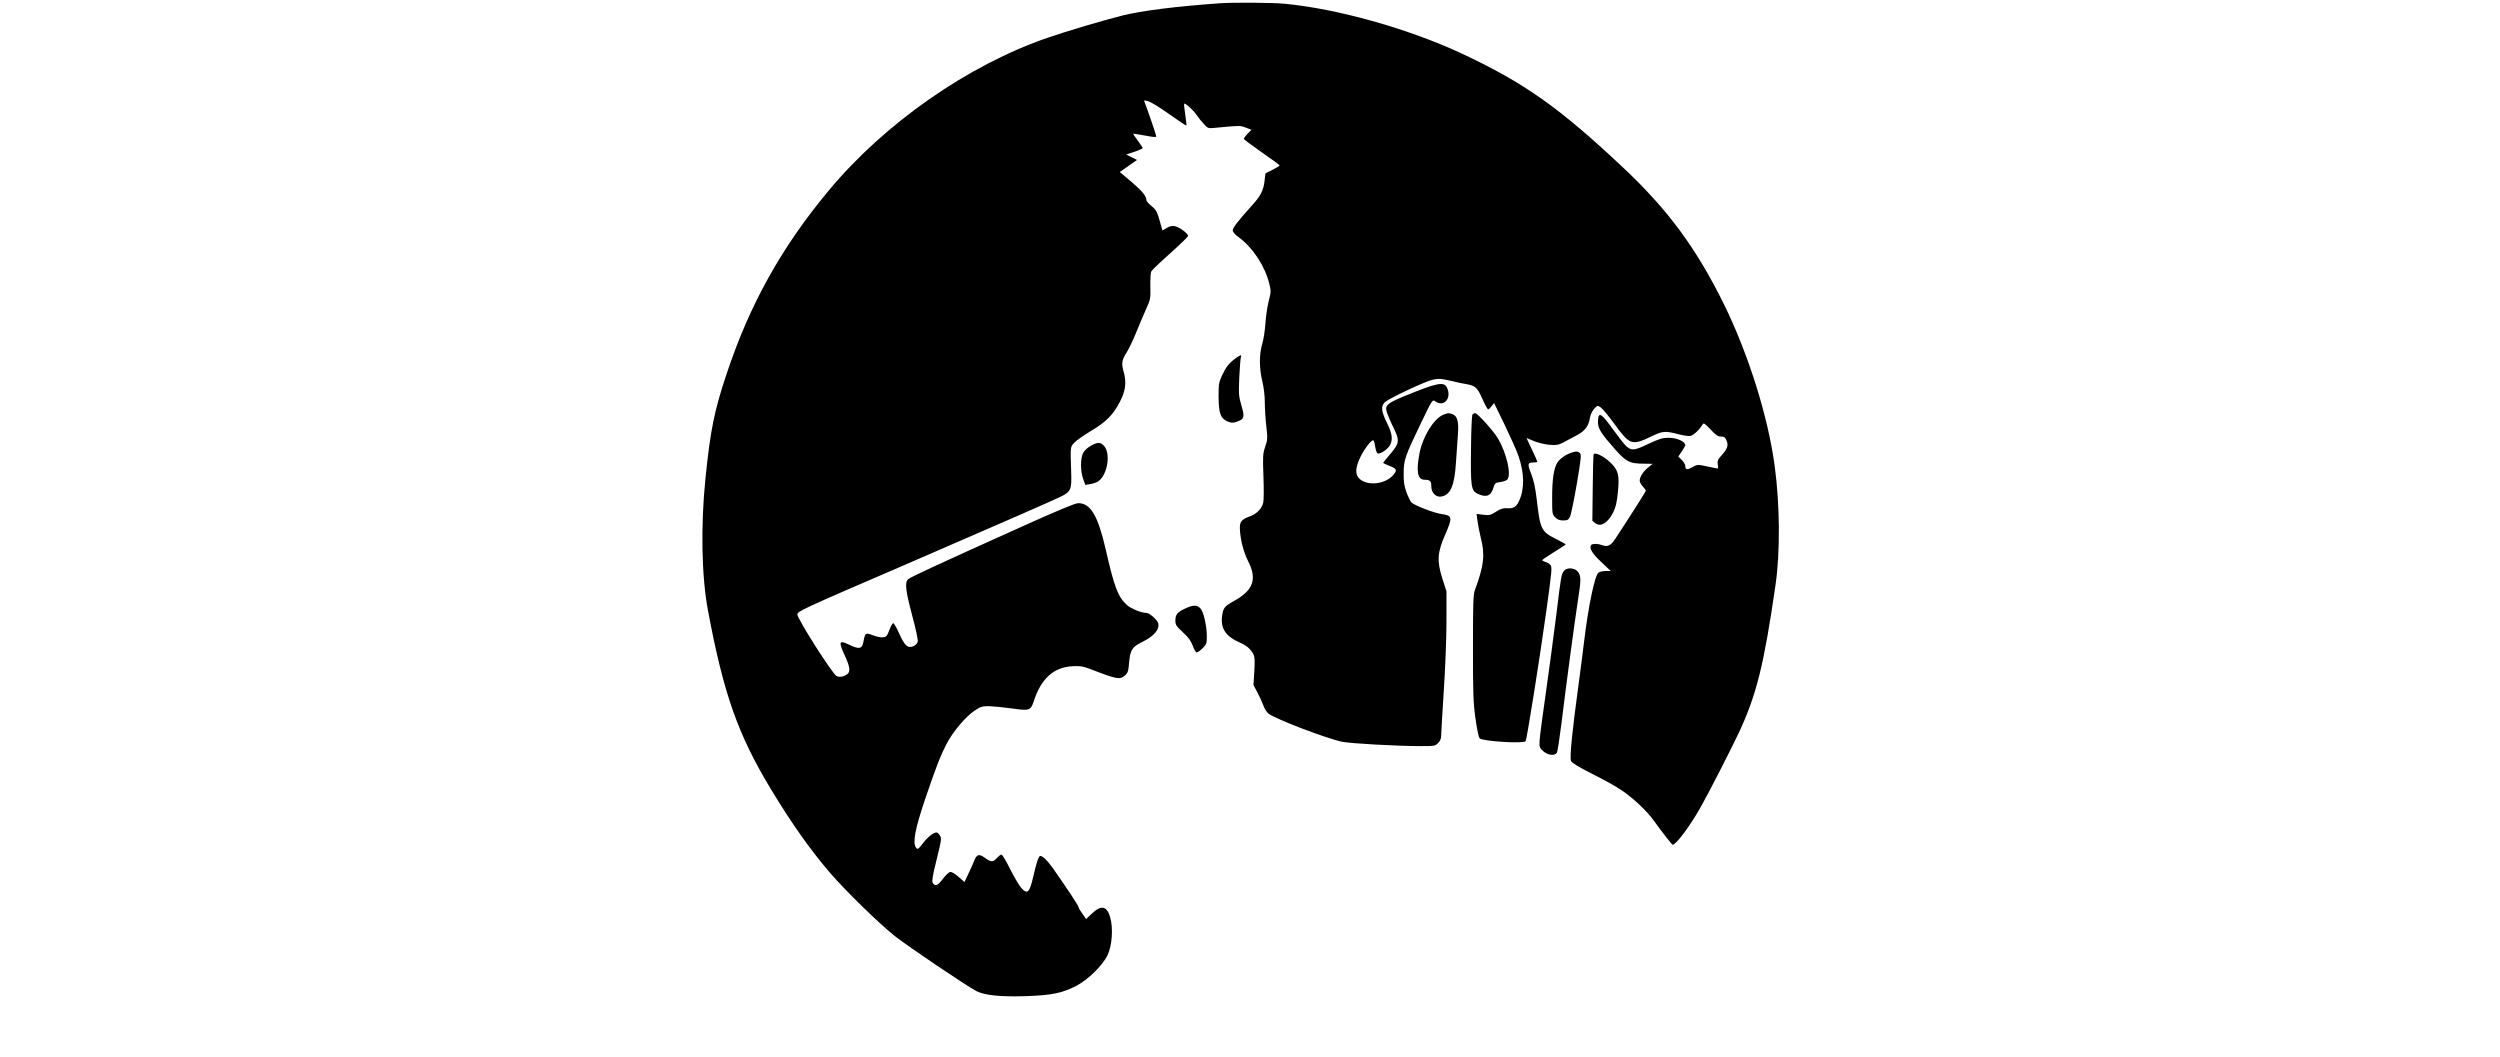 <?xml version="1.0" encoding="UTF-8" standalone="yes"?>
<svg version="1.0" xmlns="http://www.w3.org/2000/svg" width="100%" height="100mm" viewBox="0 0 894 857" preserveAspectRatio="xMidYMid meet">
  <g transform="translate(0,857) scale(0.1,-0.1)" fill="#000000" stroke="none">
    <path d="M4220 8543 c-351 -25 -630 -60 -785 -99 -152 -38 -454 -128 -600
-178 -649 -222 -1327 -695 -1781 -1241 -382 -459 -641 -923 -828 -1487 -100
-298 -132 -459 -171 -843 -40 -388 -32 -799 20 -1075 126 -674 242 -1004 508
-1445 170 -282 326 -502 485 -686 126 -146 397 -410 522 -509 112 -88 582
-405 663 -447 68 -34 194 -47 407 -40 203 7 290 25 403 84 95 50 213 166 252
248 37 77 47 220 21 308 -27 91 -71 101 -146 31 l-49 -46 -30 43 c-17 23 -31
47 -31 53 0 11 -78 130 -208 316 -46 64 -80 98 -103 100 -12 0 -31 -56 -54
-158 -33 -145 -50 -160 -105 -95 -17 21 -56 89 -87 150 -30 62 -61 113 -68
113 -6 0 -20 -9 -31 -21 -37 -41 -51 -42 -99 -8 -52 38 -69 34 -91 -20 -9 -23
-30 -70 -48 -107 l-31 -66 -47 41 c-25 23 -55 41 -66 41 -12 0 -35 -21 -62
-56 -42 -56 -63 -64 -83 -32 -8 12 0 59 32 188 40 161 41 173 26 196 -8 13
-20 24 -26 24 -25 0 -68 -33 -109 -85 -41 -53 -45 -55 -58 -38 -29 38 -8 151
73 391 90 264 123 351 177 454 50 96 152 217 224 265 49 33 63 37 117 37 34
-1 117 -9 183 -18 145 -21 155 -18 180 56 60 186 161 277 314 286 64 3 85 0
145 -23 217 -84 239 -88 281 -52 23 20 28 33 34 106 9 101 24 125 107 166 94
46 141 101 129 150 -7 28 -70 85 -95 85 -42 0 -125 34 -160 65 -71 65 -101
142 -171 450 -63 275 -123 375 -223 375 -24 0 -168 -60 -443 -184 -705 -317
-916 -415 -936 -433 -29 -26 -21 -92 36 -306 28 -103 45 -188 42 -201 -3 -13
-19 -29 -36 -36 -45 -19 -70 4 -115 104 -21 48 -43 85 -49 83 -6 -2 -20 -28
-31 -58 -18 -47 -25 -54 -51 -57 -17 -2 -54 6 -82 17 -59 23 -63 20 -76 -51
-11 -61 -34 -66 -122 -23 -75 36 -81 21 -33 -83 46 -98 51 -138 23 -159 -29
-21 -63 -27 -87 -14 -34 18 -317 463 -317 498 0 26 22 37 904 417 737 319
1174 510 1238 542 76 39 83 57 78 198 -7 210 -8 202 28 239 18 18 79 61 136
95 119 71 175 127 230 232 47 89 56 160 32 244 -20 68 -16 97 26 162 16 26 50
97 75 158 25 61 61 147 81 191 35 77 36 84 34 183 -1 57 2 112 8 122 6 11 74
76 153 146 78 70 143 133 145 140 4 17 -70 73 -107 80 -21 5 -41 0 -66 -14
l-35 -21 -16 57 c-25 93 -35 112 -76 144 -21 17 -38 38 -38 45 0 33 -35 75
-122 149 l-94 79 70 49 70 49 -44 22 -44 22 67 22 c37 13 67 26 67 30 0 4 -18
31 -40 61 -22 29 -39 54 -37 56 1 1 44 -6 95 -15 65 -13 92 -15 92 -7 0 10
-71 218 -95 278 -6 15 -3 16 22 9 36 -10 86 -42 216 -133 54 -39 100 -68 102
-66 1 1 -3 41 -10 88 -7 47 -11 87 -9 89 8 8 74 -51 101 -91 15 -23 43 -57 61
-76 32 -34 33 -34 95 -28 197 19 196 19 243 1 l46 -17 -31 -32 c-17 -18 -31
-36 -31 -41 0 -6 66 -55 145 -110 80 -55 145 -103 145 -106 0 -4 -26 -20 -57
-36 l-58 -29 -7 -61 c-9 -79 -32 -123 -110 -208 -104 -115 -148 -172 -148
-193 0 -13 19 -34 50 -57 112 -82 211 -232 246 -374 15 -60 15 -67 -5 -145
-11 -44 -23 -126 -26 -181 -4 -55 -15 -129 -26 -164 -25 -83 -25 -196 1 -303
12 -49 20 -118 20 -168 0 -46 5 -133 12 -193 11 -102 11 -113 -9 -170 -19 -57
-20 -76 -14 -242 4 -99 3 -194 -2 -212 -12 -48 -52 -89 -105 -109 -72 -26 -87
-45 -84 -105 4 -87 30 -187 68 -262 73 -143 40 -234 -114 -319 -81 -45 -90
-57 -99 -128 -11 -98 32 -161 142 -209 57 -25 90 -53 112 -95 12 -23 13 -50 8
-140 l-7 -111 35 -65 c18 -36 39 -81 46 -102 7 -20 23 -48 38 -62 38 -38 470
-204 601 -231 71 -14 445 -35 638 -35 109 0 116 1 139 25 17 17 25 35 25 60 0
20 10 181 21 358 12 184 22 427 22 567 l0 245 -32 99 c-47 148 -43 215 24 366
58 134 56 149 -28 161 -59 7 -219 69 -246 93 -10 9 -28 46 -42 83 -19 54 -24
86 -23 158 1 107 10 133 142 408 91 188 91 189 114 173 70 -50 135 24 96 109
-24 53 -77 43 -346 -67 -143 -59 -161 -76 -141 -135 7 -21 29 -74 51 -117 54
-114 52 -128 -33 -228 -27 -31 -49 -59 -49 -61 0 -3 20 -13 45 -22 65 -25 71
-37 38 -75 -71 -85 -237 -94 -289 -16 -22 35 -15 87 25 168 32 63 82 128 100
128 5 0 12 -23 16 -51 4 -28 13 -53 21 -56 20 -7 82 35 99 67 25 48 18 95 -25
182 -46 93 -50 135 -17 166 35 33 330 171 392 184 48 9 68 8 143 -10 48 -11
105 -24 127 -27 72 -12 88 -27 129 -119 21 -47 42 -86 47 -86 4 0 17 12 28 26
l20 26 87 -179 c47 -98 97 -209 110 -248 50 -143 51 -273 4 -371 -23 -47 -45
-59 -101 -55 -26 2 -50 -6 -85 -29 -45 -28 -54 -30 -103 -24 l-54 7 8 -59 c4
-32 16 -92 26 -133 36 -139 26 -228 -46 -421 -15 -39 -17 -97 -17 -470 0 -372
2 -444 20 -574 12 -89 26 -154 34 -163 25 -24 359 -45 373 -23 10 16 111 650
166 1043 48 347 50 369 34 387 -9 10 -27 21 -41 24 -13 4 -24 10 -24 14 0 4
43 33 95 65 52 32 95 60 95 63 0 2 -36 22 -79 44 -119 59 -128 77 -156 320
-11 94 -24 154 -45 208 -32 82 -30 92 23 92 15 0 27 3 27 6 0 4 -20 48 -44 99
l-44 93 62 -25 c33 -14 90 -27 126 -30 55 -4 72 -1 110 19 25 14 73 39 107 57
70 37 98 74 109 141 4 25 18 56 34 74 27 29 28 30 53 13 14 -9 65 -70 113
-136 124 -170 140 -176 298 -100 91 44 112 46 216 19 41 -11 87 -18 102 -15
25 6 73 51 97 92 10 16 16 12 65 -39 44 -47 60 -58 86 -58 25 0 33 -6 44 -32
17 -40 8 -67 -41 -121 -30 -34 -34 -44 -30 -74 6 -32 4 -35 -16 -30 -12 2 -51
10 -85 18 -61 13 -66 12 -104 -9 -44 -24 -58 -22 -58 9 0 11 -13 33 -28 49
l-29 28 29 43 c15 23 28 45 28 48 -1 31 -67 61 -137 61 -48 0 -74 -8 -164 -50
-115 -55 -134 -56 -179 -17 -14 12 -63 75 -110 140 -92 127 -113 139 -118 71
-4 -57 12 -90 93 -185 133 -157 154 -169 287 -169 l63 -1 -38 -31 c-40 -33
-67 -75 -67 -106 0 -11 11 -31 25 -46 14 -15 25 -31 25 -35 0 -7 -147 -237
-254 -399 -32 -47 -58 -58 -100 -43 -35 14 -83 14 -91 0 -16 -25 11 -68 83
-136 l77 -73 -41 0 c-22 0 -48 -6 -58 -13 -30 -22 -82 -269 -116 -552 -11 -93
-32 -251 -45 -350 -52 -378 -74 -598 -62 -625 9 -17 57 -47 172 -105 88 -44
193 -102 234 -130 99 -66 212 -173 269 -254 53 -75 144 -191 149 -191 28 0
144 156 230 310 65 115 247 471 308 601 142 305 202 545 296 1194 39 264 36
655 -7 970 -54 400 -214 908 -412 1310 -222 450 -450 760 -808 1098 -525 495
-810 696 -1324 936 -431 200 -1004 361 -1435 401 -100 9 -415 11 -525 3z"/>
    <path d="M4347 5660 c-49 -37 -72 -66 -105 -137 -24 -52 -27 -69 -27 -168 1
-136 16 -178 72 -202 33 -13 43 -14 77 -2 60 21 64 35 37 129 -22 76 -24 93
-18 230 4 81 10 155 13 164 9 23 -5 19 -49 -14z"/>
    <path d="M6035 5206 c-76 -33 -163 -174 -190 -308 -29 -149 -17 -218 40 -218
44 0 55 -10 55 -52 0 -54 38 -93 83 -84 74 15 105 88 117 275 5 75 12 177 16
228 8 104 -4 149 -43 164 -31 12 -42 11 -78 -5z"/>
    <path d="M6273 5208 c-4 -7 -10 -132 -11 -277 -4 -306 1 -339 54 -365 71 -33
109 -18 129 53 10 32 15 37 52 42 23 3 48 11 57 18 39 33 -1 214 -75 338 -39
64 -165 203 -184 203 -8 0 -17 -6 -22 -12z"/>
    <path d="M3180 4956 c-25 -14 -51 -37 -62 -57 -24 -44 -24 -148 -1 -212 l18
-49 40 7 c22 3 50 13 63 21 77 51 106 231 46 291 -29 29 -48 29 -104 -1z"/>
    <path d="M7078 4900 c-46 -14 -96 -49 -117 -83 -28 -47 -41 -133 -41 -284 0
-129 1 -135 25 -158 17 -18 35 -25 64 -25 34 0 43 4 55 29 9 16 33 136 56 267
37 221 38 240 23 252 -19 14 -26 14 -65 2z"/>
    <path d="M7256 4885 c-2 -7 -6 -131 -7 -275 l-3 -263 24 -19 c42 -34 101 1
144 85 22 44 30 79 39 166 14 139 4 178 -61 241 -53 51 -127 87 -136 65z"/>
    <path d="M7018 3943 c-23 -27 -25 -34 -63 -348 -20 -159 -58 -445 -85 -635
-28 -190 -51 -369 -52 -399 -2 -49 0 -56 30 -82 38 -34 95 -40 111 -11 5 9 21
114 36 232 37 306 112 863 135 1008 25 157 25 193 -1 226 -25 32 -87 37 -111
9z"/>
    <path d="M3945 3636 c-64 -29 -80 -49 -80 -98 0 -35 7 -45 62 -96 46 -43 65
-70 79 -109 10 -29 25 -53 32 -53 8 0 29 15 48 34 31 31 34 39 34 94 0 86 -26
202 -52 229 -27 29 -60 29 -123 -1z"/>
  </g>
</svg>